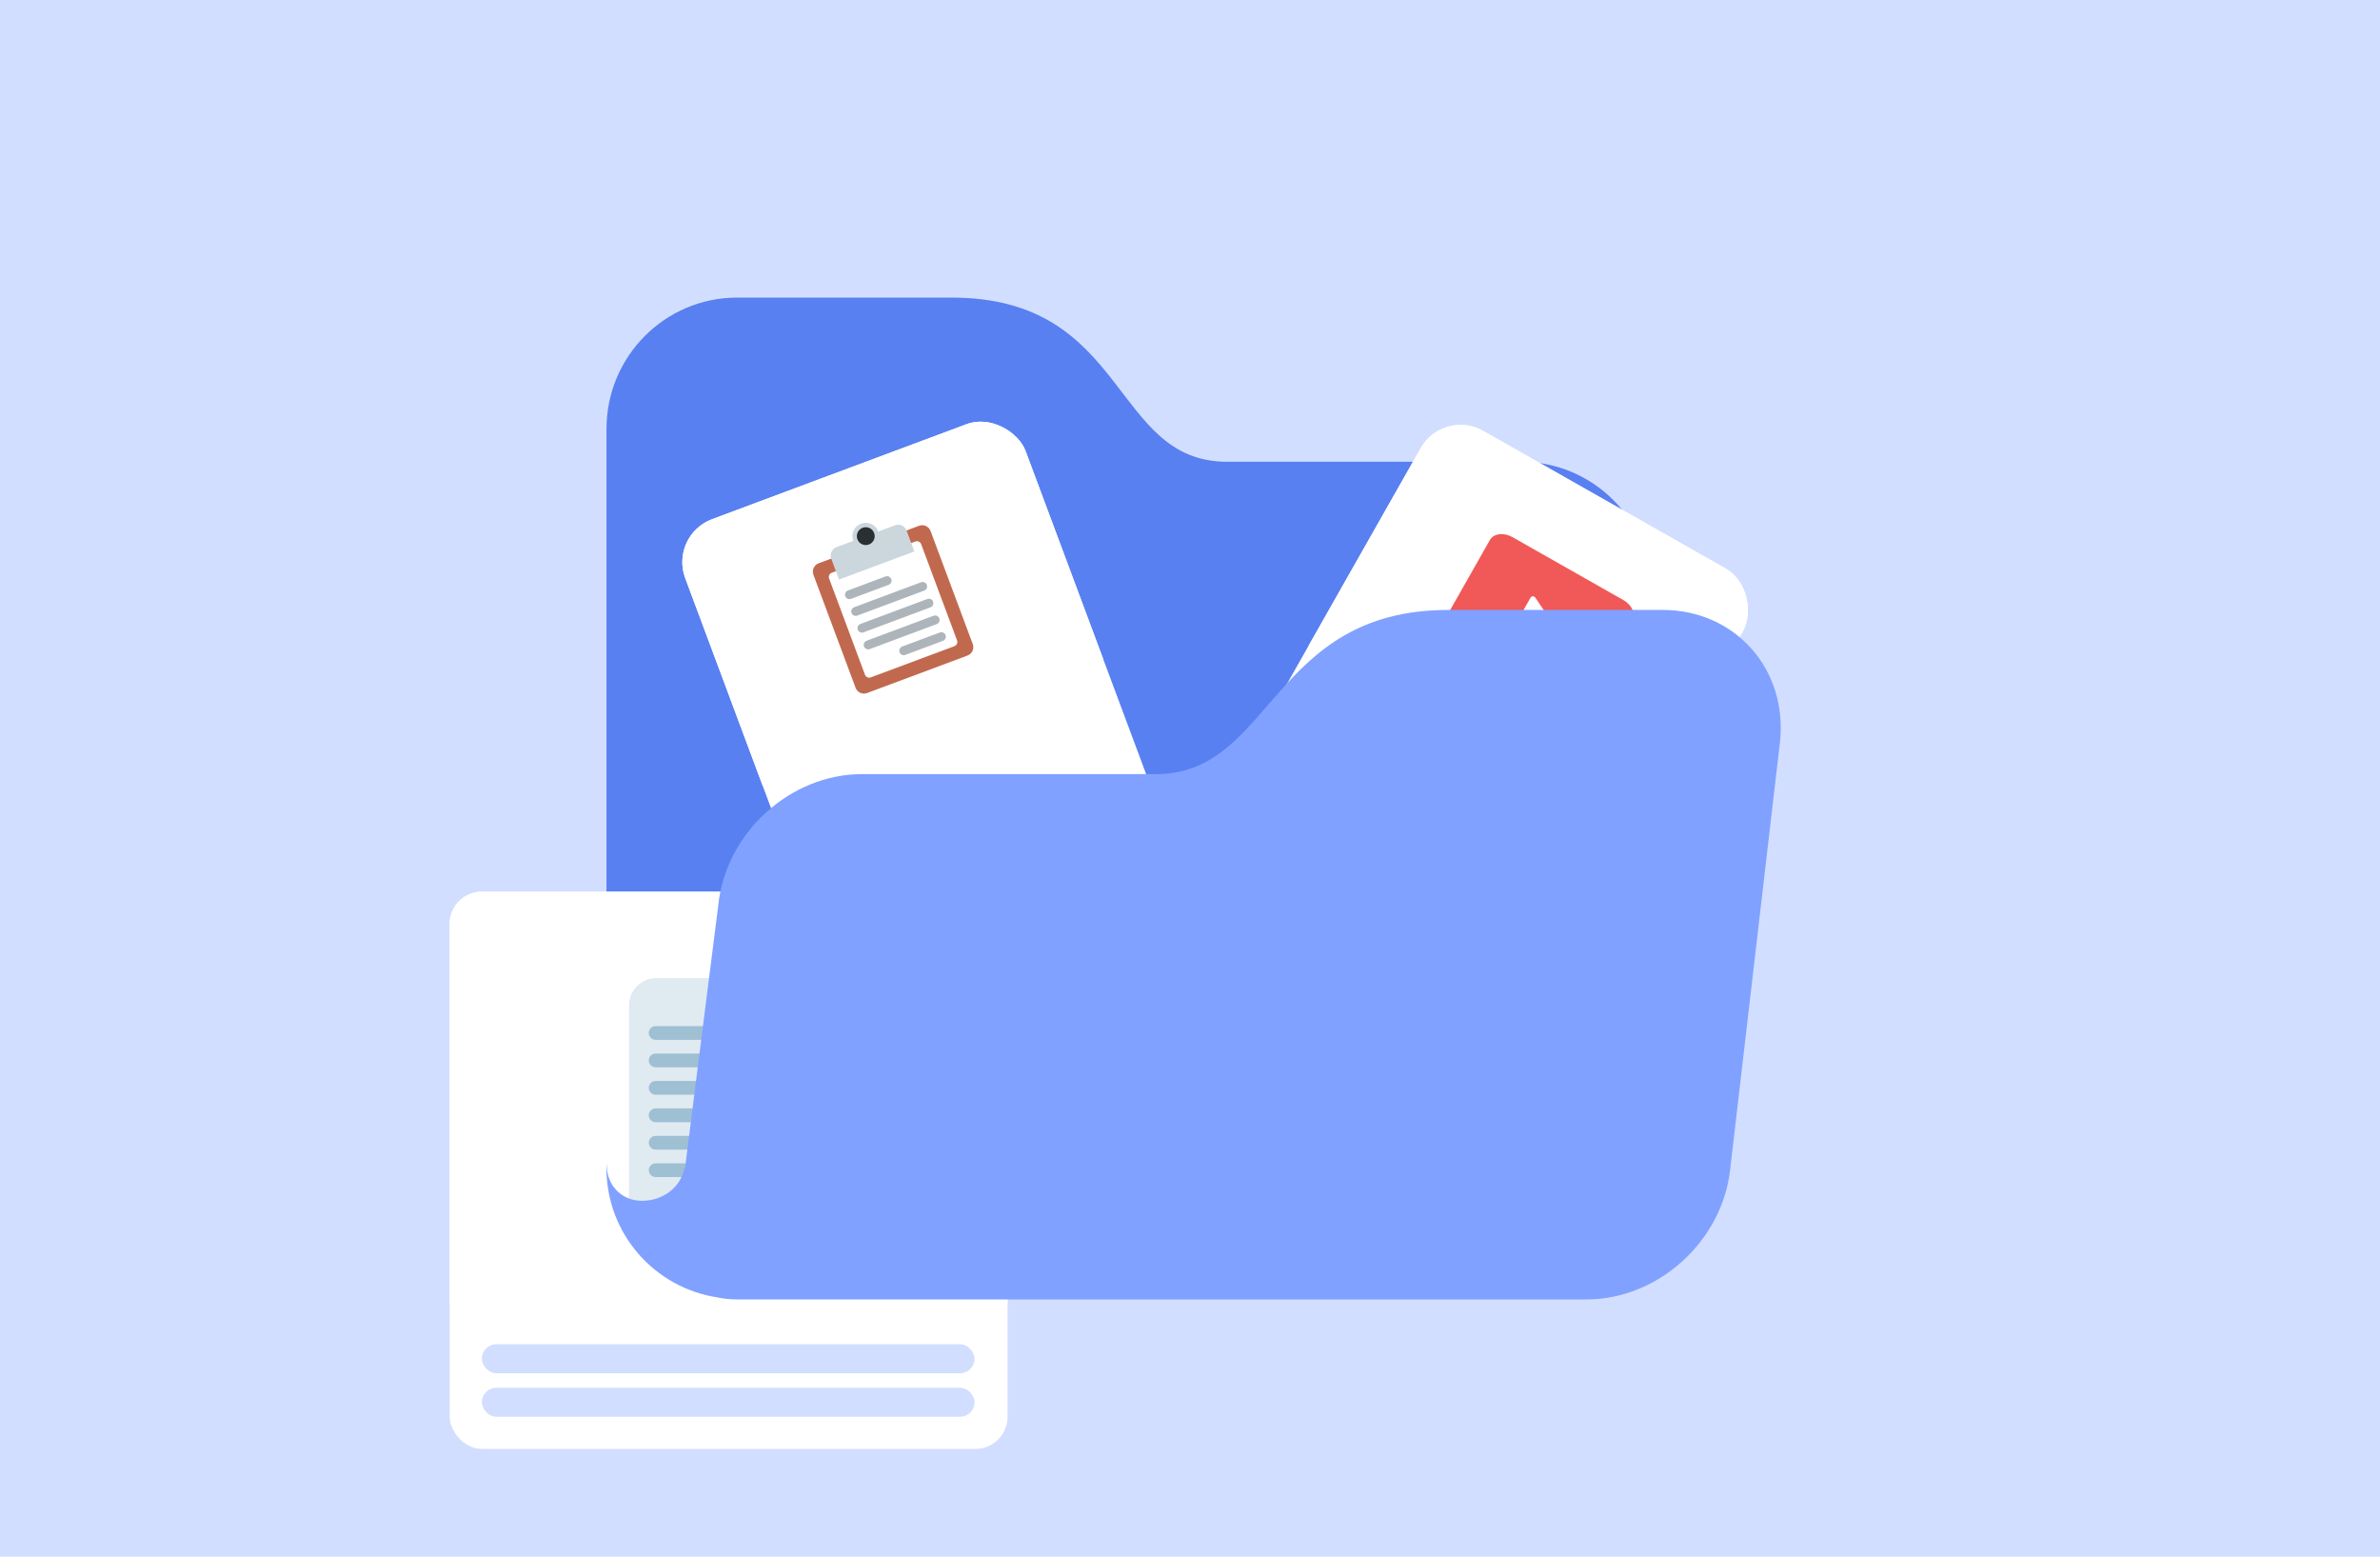 <svg width="208" height="136" viewBox="0 0 208 136" fill="none" xmlns="http://www.w3.org/2000/svg">
<rect width="208" height="136" fill="#D2DEFF"/>
<g filter="url(#filter0_d_10996_21339)">
<path d="M53.004 98.581C53.004 104.918 58.117 110.055 64.423 110.055H132.938C139.244 110.055 144.357 104.918 144.357 98.581V49.816C144.357 43.48 139.244 38.343 132.938 38.343H107.245C97.076 38.343 98.68 24 83.156 24H64.423C58.117 24 53.004 29.137 53.004 35.474V98.581Z" fill="#5880F1"/>
<g filter="url(#filter1_d_10996_21339)">
<g clip-path="url(#clip0_10996_21339)">
<rect x="126.98" y="32.828" width="32.382" height="32.333" rx="4" transform="rotate(29.574 126.98 32.828)" fill="white"/>
<rect x="126.98" y="32.828" width="32.382" height="24.391" rx="0.623" transform="rotate(29.574 126.98 32.828)" fill="white"/>
<g clip-path="url(#clip1_10996_21339)">
<path d="M139.387 58.683C139.062 59.257 138.178 59.37 137.413 58.936L127.719 53.434C126.954 53 126.598 52.184 126.923 51.61L131.049 44.339C131.375 43.766 132.259 43.653 133.024 44.087L142.717 49.588C143.482 50.022 143.838 50.839 143.513 51.412L139.387 58.683Z" fill="#F15858"/>
<path d="M134.598 49.384C134.689 49.224 134.917 49.215 135.02 49.368L137.222 52.65C137.336 52.819 137.207 53.046 137.003 53.035L133.056 52.827C132.872 52.818 132.763 52.618 132.854 52.458L134.598 49.384Z" fill="white"/>
</g>
<g clip-path="url(#clip2_10996_21339)">
<rect x="115.645" y="56.59" width="28.597" height="1.682" rx="0.841" transform="rotate(29.574 115.645 56.59)" fill="#D2DEFF"/>
<rect x="114.398" y="58.785" width="28.597" height="1.682" rx="0.841" transform="rotate(29.574 114.398 58.785)" fill="#D2DEFF"/>
</g>
</g>
</g>
<g filter="url(#filter2_d_10996_21339)">
<g clip-path="url(#clip3_10996_21339)">
<rect x="59.31" y="43.934" width="31.752" height="41.434" rx="4" transform="rotate(-20.466 59.31 43.934)" fill="white"/>
<rect x="59.31" y="43.934" width="31.752" height="23.917" rx="0.611" transform="rotate(-20.466 59.31 43.934)" fill="white"/>
<g clip-path="url(#clip4_10996_21339)">
<g clip-path="url(#clip5_10996_21339)">
<path d="M85.838 53.444C85.989 53.848 85.784 54.298 85.38 54.448L76.603 57.724C76.199 57.875 75.749 57.669 75.599 57.266L71.914 47.392C71.763 46.988 71.968 46.538 72.372 46.387L81.149 43.111C81.553 42.961 82.002 43.166 82.153 43.57L85.838 53.444Z" fill="#C1694F"/>
<path d="M84.468 53.126C84.543 53.328 84.441 53.552 84.238 53.628L76.924 56.358C76.722 56.433 76.498 56.331 76.422 56.128L73.283 47.717C73.208 47.515 73.31 47.29 73.512 47.215L80.826 44.485C81.028 44.41 81.253 44.513 81.328 44.715L84.468 53.126Z" fill="white"/>
<path d="M79.048 43.066L77.585 43.612C77.359 43.006 76.684 42.698 76.078 42.924C75.472 43.15 75.165 43.825 75.391 44.431L73.928 44.977C73.524 45.127 73.319 45.577 73.469 45.981L74.152 47.809L80.735 45.353L80.052 43.524C79.901 43.12 79.451 42.915 79.048 43.066Z" fill="#CCD6DD"/>
<path d="M76.762 44.748C77.166 44.598 77.371 44.148 77.22 43.744C77.069 43.34 76.62 43.135 76.216 43.286C75.812 43.436 75.607 43.886 75.757 44.29C75.908 44.694 76.358 44.899 76.762 44.748Z" fill="#292F33"/>
<path d="M78.72 47.767C78.795 47.969 78.693 48.193 78.49 48.269L75.199 49.497C74.997 49.573 74.772 49.47 74.697 49.268C74.622 49.066 74.724 48.841 74.926 48.766L78.218 47.538C78.42 47.462 78.644 47.565 78.72 47.767ZM81.826 48.274C81.901 48.476 81.799 48.701 81.596 48.776L75.745 50.96C75.543 51.035 75.318 50.933 75.243 50.731C75.168 50.529 75.27 50.304 75.472 50.229L81.323 48.045C81.526 47.969 81.75 48.072 81.826 48.274ZM82.371 49.737C82.447 49.939 82.344 50.164 82.142 50.239L76.291 52.423C76.089 52.498 75.864 52.396 75.789 52.194C75.713 51.991 75.816 51.767 76.018 51.691L81.869 49.508C82.072 49.432 82.296 49.535 82.371 49.737ZM82.918 51.2C82.993 51.402 82.891 51.626 82.688 51.702L76.837 53.886C76.635 53.961 76.41 53.859 76.335 53.657C76.259 53.454 76.362 53.23 76.564 53.154L82.415 50.971C82.618 50.895 82.842 50.998 82.918 51.2ZM83.463 52.663C83.539 52.865 83.436 53.089 83.234 53.165L79.943 54.393C79.741 54.468 79.516 54.366 79.441 54.164C79.365 53.962 79.468 53.737 79.67 53.662L82.961 52.433C83.163 52.358 83.388 52.46 83.463 52.663Z" fill="#AEB5BA"/>
</g>
</g>
</g>
</g>
<g filter="url(#filter3_dddd_10996_21339)">
<g clip-path="url(#clip6_10996_21339)">
<rect x="81.725" y="29.047" width="48.759" height="48.686" rx="2.813" fill="white"/>
<rect x="81.725" y="29.047" width="48.759" height="36.728" rx="0.938" fill="white"/>
<g clip-path="url(#clip7_10996_21339)">
<g clip-path="url(#clip8_10996_21339)">
<g clip-path="url(#clip9_10996_21339)">
<g clip-path="url(#clip10_10996_21339)">
<path d="M115.034 42.34L109.64 36.945C109.423 36.729 109.123 36.594 108.792 36.594C108.13 36.594 107.593 37.131 107.593 37.793C107.593 38.123 107.727 38.424 107.944 38.641L105.631 40.954L111.026 46.349L113.339 44.035C113.556 44.252 113.855 44.386 114.186 44.386C114.848 44.386 115.386 43.849 115.385 43.187C115.385 42.856 115.251 42.557 115.034 42.34Z" fill="#DFEAF1"/>
<path d="M108.791 36.594H99.8C98.476 36.594 97.402 37.667 97.402 38.991V55.775C97.402 57.099 98.476 58.173 99.8 58.173H112.987C114.311 58.173 115.385 57.099 115.385 55.775V43.187H109.99C109.391 43.187 108.791 42.588 108.791 41.989V36.594Z" fill="#DFEAF1"/>
<path fill-rule="evenodd" clip-rule="evenodd" d="M105.196 41.989C105.527 41.989 105.795 41.72 105.795 41.389C105.795 41.058 105.527 40.79 105.196 40.79H99.726C99.395 40.79 99.127 41.058 99.127 41.389C99.127 41.72 99.395 41.989 99.726 41.989H105.196ZM105.196 44.386C105.527 44.386 105.795 44.118 105.795 43.787C105.795 43.456 105.527 43.187 105.196 43.187H99.726C99.395 43.187 99.127 43.456 99.127 43.787C99.127 44.118 99.395 44.386 99.726 44.386H105.196ZM112.389 46.784C112.72 46.784 112.988 46.515 112.988 46.184C112.988 45.853 112.72 45.585 112.389 45.585H99.726C99.395 45.585 99.127 45.853 99.127 46.184C99.127 46.515 99.395 46.784 99.726 46.784H112.389ZM112.389 49.181C112.72 49.181 112.988 48.913 112.988 48.582C112.988 48.251 112.72 47.983 112.389 47.983H99.726C99.395 47.983 99.127 48.251 99.127 48.582C99.127 48.913 99.395 49.181 99.726 49.181H112.389ZM112.389 51.579C112.72 51.579 112.988 51.311 112.988 50.98C112.988 50.648 112.72 50.38 112.389 50.38H99.726C99.395 50.38 99.127 50.648 99.127 50.98C99.127 51.311 99.395 51.579 99.726 51.579H112.389ZM112.389 53.977C112.72 53.977 112.988 53.709 112.988 53.377C112.988 53.046 112.72 52.778 112.389 52.778H99.726C99.395 52.778 99.127 53.046 99.127 53.377C99.127 53.709 99.395 53.977 99.726 53.977H112.389Z" fill="#9FBFD3"/>
<path d="M108.792 36.594H107.594V41.989C107.594 43.313 108.667 44.386 109.991 44.386H115.386V43.187H109.991C109.392 43.187 108.792 42.588 108.792 41.989V36.594Z" fill="#9FBFD3"/>
<path d="M112.794 48.182C112.447 47.952 111.982 48.053 111.756 48.407L108.489 53.533L106.98 52.112C106.676 51.826 106.201 51.845 105.92 52.154C105.639 52.464 105.657 52.947 105.962 53.234L108.125 55.27C108.269 55.406 108.452 55.474 108.634 55.474C108.836 55.474 109.094 55.387 109.264 55.126C109.363 54.971 113.015 49.238 113.015 49.238C113.24 48.884 113.141 48.411 112.794 48.182Z" fill="#008F87"/>
<path fill-rule="evenodd" clip-rule="evenodd" d="M110.618 47.679L110.619 47.678C111.245 46.7 112.552 46.403 113.538 47.054C113.538 47.054 113.538 47.054 113.538 47.055C114.508 47.696 114.769 48.995 114.154 49.962L114.154 49.962L114.154 49.962L113.015 49.237C114.154 49.962 114.153 49.962 114.153 49.962L113.996 50.209C113.896 50.366 113.753 50.59 113.581 50.86C113.238 51.4 112.778 52.122 112.315 52.848C111.392 54.297 110.451 55.774 110.399 55.855L110.398 55.857L110.397 55.858C109.932 56.576 109.201 56.822 108.634 56.822C108.119 56.822 107.602 56.631 107.199 56.251C107.199 56.251 107.199 56.251 107.199 56.251L105.037 54.216C105.037 54.216 105.037 54.216 105.037 54.216C105.037 54.215 105.037 54.215 105.037 54.215C104.195 53.423 104.146 52.099 104.921 51.246L104.921 51.245C105.708 50.379 107.05 50.322 107.906 51.128C107.906 51.128 107.906 51.128 107.906 51.128L108.227 51.431L110.618 47.679ZM108.489 53.532L106.98 52.111C106.676 51.824 106.201 51.844 105.92 52.153C105.639 52.463 105.658 52.946 105.962 53.233L108.125 55.269C108.255 55.391 108.416 55.458 108.58 55.47C108.598 55.472 108.616 55.472 108.634 55.472C108.711 55.472 108.795 55.46 108.88 55.43C109.019 55.382 109.159 55.287 109.264 55.124C109.364 54.97 113.015 49.237 113.015 49.237C113.24 48.883 113.141 48.41 112.794 48.181C112.447 47.951 111.982 48.052 111.756 48.405L108.489 53.532Z" fill="#DFEAF1"/>
</g>
</g>
</g>
</g>
<g clip-path="url(#clip11_10996_21339)">
<rect x="84.537" y="68.586" width="43.06" height="2.533" rx="1.266" fill="#D2DEFF"/>
<rect x="84.537" y="72.387" width="43.06" height="2.533" rx="1.266" fill="#D2DEFF"/>
</g>
</g>
</g>
<path d="M145.312 51.289H126.579C111.055 51.289 111.212 65.632 101.043 65.632H75.35C69.044 65.632 63.411 70.769 62.772 77.106L61.364 88.218L59.869 100.054L59.812 100.048C59.48 101.789 57.893 102.913 56.1 102.913C54.265 102.913 52.943 101.459 53.034 99.632C53.029 99.775 53 99.91 53 100.054C53 105.802 57.219 110.518 62.706 111.353C63.212 111.462 63.765 111.528 64.419 111.528H138.643C144.95 111.528 150.582 106.39 151.221 100.054L155.569 62.763C156.212 56.426 151.618 51.289 145.312 51.289Z" fill="#80A1FF"/>
</g>
<defs>
<filter id="filter0_d_10996_21339" x="49" y="22" width="110.629" height="95.527" filterUnits="userSpaceOnUse" color-interpolation-filters="sRGB">
<feFlood flood-opacity="0" result="BackgroundImageFix"/>
<feColorMatrix in="SourceAlpha" type="matrix" values="0 0 0 0 0 0 0 0 0 0 0 0 0 0 0 0 0 0 127 0" result="hardAlpha"/>
<feOffset dy="2"/>
<feGaussianBlur stdDeviation="2"/>
<feComposite in2="hardAlpha" operator="out"/>
<feColorMatrix type="matrix" values="0 0 0 0 0.074 0 0 0 0 0.208 0 0 0 0 0.331 0 0 0 0.07 0"/>
<feBlend mode="normal" in2="BackgroundImageFix" result="effect1_dropShadow_10996_21339"/>
<feBlend mode="normal" in="SourceGraphic" in2="effect1_dropShadow_10996_21339" result="shape"/>
</filter>
<filter id="filter1_d_10996_21339" x="107.237" y="30.725" width="50.009" height="49.989" filterUnits="userSpaceOnUse" color-interpolation-filters="sRGB">
<feFlood flood-opacity="0" result="BackgroundImageFix"/>
<feColorMatrix in="SourceAlpha" type="matrix" values="0 0 0 0 0 0 0 0 0 0 0 0 0 0 0 0 0 0 127 0" result="hardAlpha"/>
<feOffset dx="-0.841" dy="0.841"/>
<feGaussianBlur stdDeviation="1.472"/>
<feColorMatrix type="matrix" values="0 0 0 0 0.008 0 0 0 0 0.071 0 0 0 0 0.314 0 0 0 0.1 0"/>
<feBlend mode="normal" in2="BackgroundImageFix" result="effect1_dropShadow_10996_21339"/>
<feBlend mode="normal" in="SourceGraphic" in2="effect1_dropShadow_10996_21339" result="shape"/>
</filter>
<filter id="filter2_d_10996_21339" x="55.599" y="30.77" width="50.01" height="55.691" filterUnits="userSpaceOnUse" color-interpolation-filters="sRGB">
<feFlood flood-opacity="0" result="BackgroundImageFix"/>
<feColorMatrix in="SourceAlpha" type="matrix" values="0 0 0 0 0 0 0 0 0 0 0 0 0 0 0 0 0 0 127 0" result="hardAlpha"/>
<feOffset dx="-0.825" dy="0.825"/>
<feGaussianBlur stdDeviation="1.443"/>
<feColorMatrix type="matrix" values="0 0 0 0 0.008 0 0 0 0 0.071 0 0 0 0 0.314 0 0 0 0.1 0"/>
<feBlend mode="normal" in2="BackgroundImageFix" result="effect1_dropShadow_10996_21339"/>
<feBlend mode="normal" in="SourceGraphic" in2="effect1_dropShadow_10996_21339" result="shape"/>
</filter>
<filter id="filter3_dddd_10996_21339" x="45.63" y="25.881" width="88.021" height="90.481" filterUnits="userSpaceOnUse" color-interpolation-filters="sRGB">
<feFlood flood-opacity="0" result="BackgroundImageFix"/>
<feColorMatrix in="SourceAlpha" type="matrix" values="0 0 0 0 0 0 0 0 0 0 0 0 0 0 0 0 0 0 127 0" result="hardAlpha"/>
<feOffset dx="-1.266" dy="1.266"/>
<feGaussianBlur stdDeviation="2.216"/>
<feColorMatrix type="matrix" values="0 0 0 0 0.008 0 0 0 0 0.071 0 0 0 0 0.314 0 0 0 0.1 0"/>
<feBlend mode="normal" in2="BackgroundImageFix" result="effect1_dropShadow_10996_21339"/>
<feColorMatrix in="SourceAlpha" type="matrix" values="0 0 0 0 0 0 0 0 0 0 0 0 0 0 0 0 0 0 127 0" result="hardAlpha"/>
<feOffset dx="-5.699" dy="6.332"/>
<feGaussianBlur stdDeviation="4.116"/>
<feColorMatrix type="matrix" values="0 0 0 0 0.008 0 0 0 0 0.071 0 0 0 0 0.314 0 0 0 0.09 0"/>
<feBlend mode="normal" in2="effect1_dropShadow_10996_21339" result="effect2_dropShadow_10996_21339"/>
<feColorMatrix in="SourceAlpha" type="matrix" values="0 0 0 0 0 0 0 0 0 0 0 0 0 0 0 0 0 0 127 0" result="hardAlpha"/>
<feOffset dx="-12.665" dy="13.931"/>
<feGaussianBlur stdDeviation="5.699"/>
<feColorMatrix type="matrix" values="0 0 0 0 0.008 0 0 0 0 0.071 0 0 0 0 0.314 0 0 0 0.05 0"/>
<feBlend mode="normal" in2="effect2_dropShadow_10996_21339" result="effect3_dropShadow_10996_21339"/>
<feColorMatrix in="SourceAlpha" type="matrix" values="0 0 0 0 0 0 0 0 0 0 0 0 0 0 0 0 0 0 127 0" result="hardAlpha"/>
<feOffset dx="-22.797" dy="25.33"/>
<feGaussianBlur stdDeviation="6.649"/>
<feColorMatrix type="matrix" values="0 0 0 0 0.008 0 0 0 0 0.071 0 0 0 0 0.314 0 0 0 0.01 0"/>
<feBlend mode="normal" in2="effect3_dropShadow_10996_21339" result="effect4_dropShadow_10996_21339"/>
<feBlend mode="normal" in="SourceGraphic" in2="effect4_dropShadow_10996_21339" result="shape"/>
</filter>
<clipPath id="clip0_10996_21339">
<rect x="126.98" y="32.828" width="32.382" height="32.333" rx="4" transform="rotate(29.574 126.98 32.828)" fill="white"/>
</clipPath>
<clipPath id="clip1_10996_21339">
<rect width="14.331" height="14.331" fill="white" transform="translate(132.523 41.742) rotate(29.574)"/>
</clipPath>
<clipPath id="clip2_10996_21339">
<rect x="114.02" y="55.668" width="32.382" height="4.205" rx="0.623" transform="rotate(29.574 114.02 55.668)" fill="white"/>
</clipPath>
<clipPath id="clip3_10996_21339">
<rect x="59.31" y="43.934" width="31.752" height="41.434" rx="4" transform="rotate(-20.466 59.31 43.934)" fill="white"/>
</clipPath>
<clipPath id="clip4_10996_21339">
<rect width="14.052" height="14.052" fill="white" transform="translate(69.496 45.379) rotate(-20.466)"/>
</clipPath>
<clipPath id="clip5_10996_21339">
<rect width="14.052" height="14.052" fill="white" transform="translate(69.496 45.379) rotate(-20.466)"/>
</clipPath>
<clipPath id="clip6_10996_21339">
<rect x="81.725" y="29.047" width="48.759" height="48.686" rx="2.813" fill="white"/>
</clipPath>
<clipPath id="clip7_10996_21339">
<rect width="21.579" height="21.579" fill="white" transform="translate(95.606 36.594)"/>
</clipPath>
<clipPath id="clip8_10996_21339">
<rect width="21.579" height="21.579" fill="white" transform="translate(95.606 36.594)"/>
</clipPath>
<clipPath id="clip9_10996_21339">
<rect width="21.579" height="21.579" fill="white" transform="translate(95.606 36.594)"/>
</clipPath>
<clipPath id="clip10_10996_21339">
<rect width="21.579" height="21.579" fill="white" transform="translate(95.606 36.594)"/>
</clipPath>
<clipPath id="clip11_10996_21339">
<rect x="81.725" y="68.586" width="48.759" height="6.332" rx="0.938" fill="white"/>
</clipPath>
</defs>
</svg>

